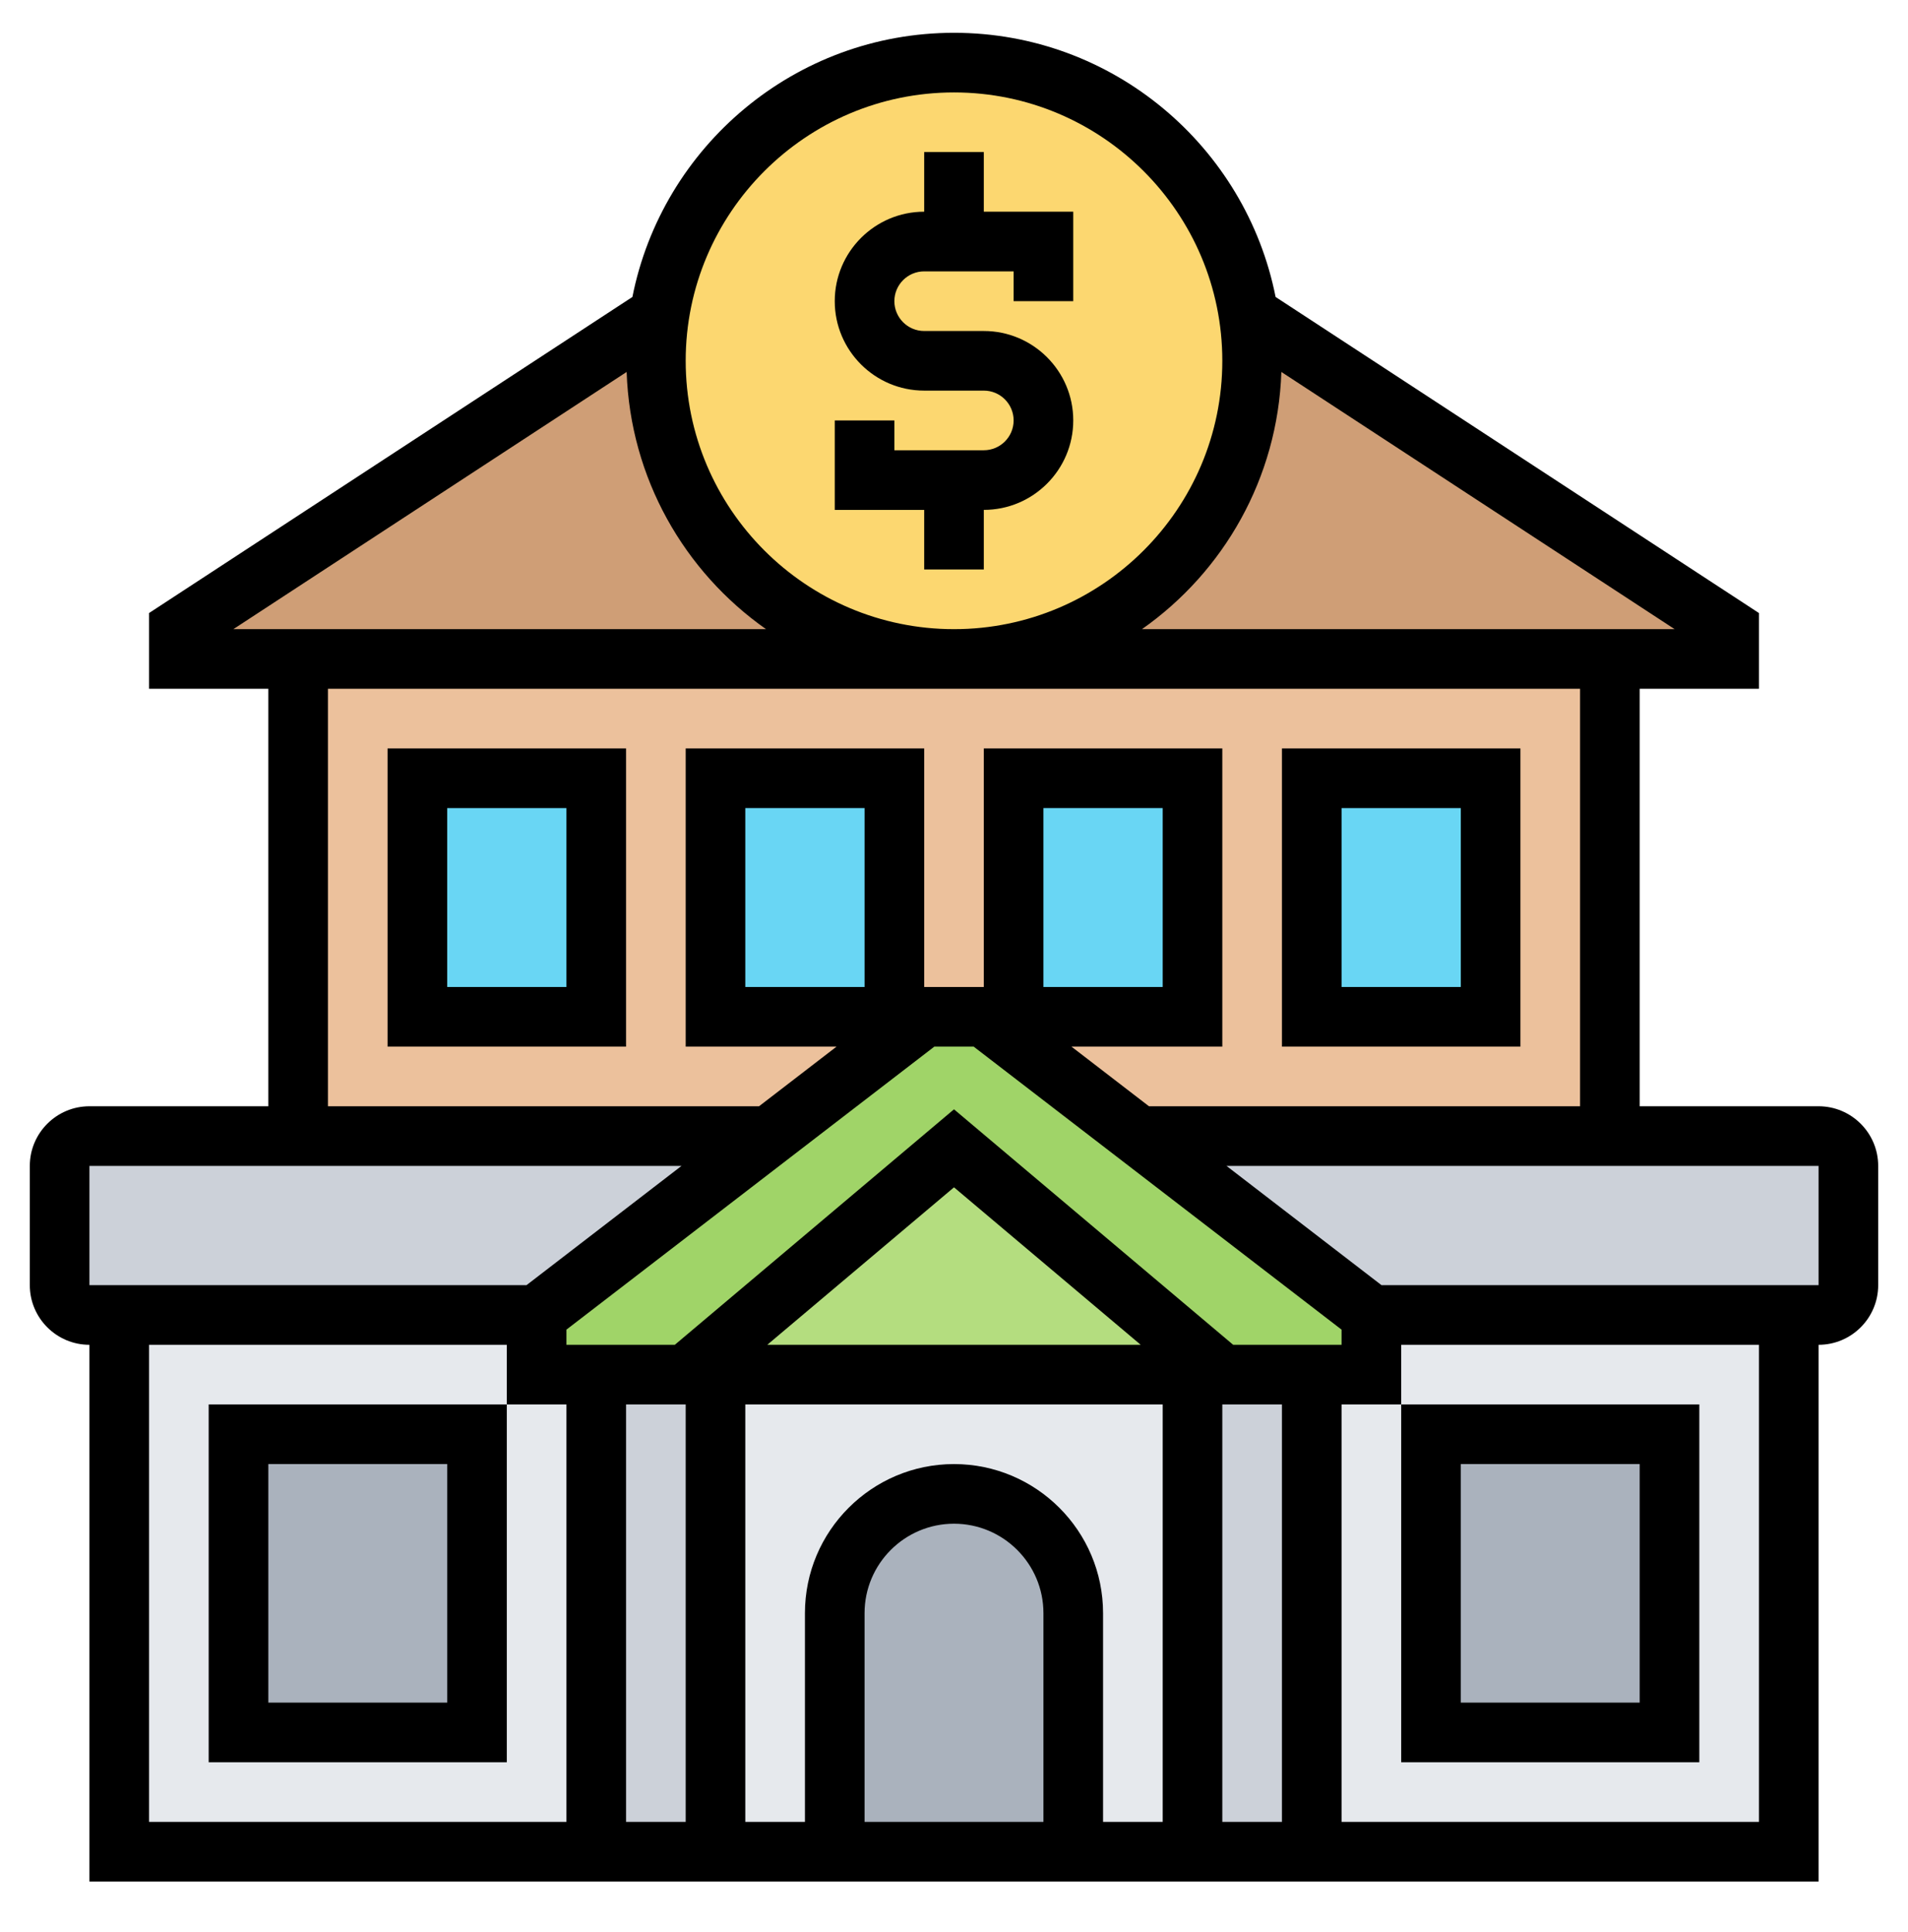 <svg width="80" height="81" viewBox="0 0 80 81" fill="none" xmlns="http://www.w3.org/2000/svg">
<path d="M38.75 42.626L32.25 47.626H12.5V27.625H40H67.5V47.626H47.75L41.25 42.626H38.75Z" fill="#ECC19C"/>
<path d="M27.5 15.126C27.5 22.026 33.1 27.625 40 27.625H12.5H7.5V26.375L27.65 13.188C27.55 13.813 27.5 14.463 27.5 15.126Z" fill="#CF9E76"/>
<path d="M72.5 26.375V27.625H67.5H40C46.9 27.625 52.5 22.026 52.5 15.126C52.5 14.463 52.45 13.813 52.35 13.188L72.5 26.375Z" fill="#CF9E76"/>
<path d="M32.25 47.626L22.5 55.126H5H3.75C3.062 55.126 2.5 54.563 2.5 53.876V48.876C2.5 48.188 3.062 47.626 3.75 47.626H12.5H32.25Z" fill="#CCD1D9"/>
<path d="M77.5 48.876V53.876C77.5 54.563 76.938 55.126 76.25 55.126H75H57.5L47.75 47.626H67.5H76.25C76.938 47.626 77.5 48.188 77.5 48.876Z" fill="#CCD1D9"/>
<path d="M22.5 57.626H25V77.626H5V55.126H22.5V57.626Z" fill="#E6E9ED"/>
<path d="M57.5 57.626V55.126H75V77.626H55V57.626H57.5Z" fill="#E6E9ED"/>
<path d="M10 60.126H20V72.626H10V60.126Z" fill="#AAB2BD"/>
<path d="M60 60.126H70V72.626H60V60.126Z" fill="#AAB2BD"/>
<path d="M57.5 55.126V57.626H55H51.25L40 48.138L28.75 57.626H25H22.5V55.126L32.25 47.626L38.75 42.626H41.25L47.75 47.626L57.5 55.126Z" fill="#A0D468"/>
<path d="M51.25 57.626H50H30H28.75L40 48.138L51.25 57.626Z" fill="#B4DD7F"/>
<path d="M30 57.626V77.626H25V57.626H28.75H30Z" fill="#CCD1D9"/>
<path d="M51.25 57.626H55V77.626H50V57.626H51.25Z" fill="#CCD1D9"/>
<path d="M30 57.626H50V77.626H30V57.626Z" fill="#E6E9ED"/>
<path d="M45 67.626V77.626H35V67.626C35 64.863 37.237 62.626 40 62.626C41.375 62.626 42.625 63.188 43.538 64.088C44.438 65.001 45 66.251 45 67.626Z" fill="#AAB2BD"/>
<path d="M17.5 32.626H25V42.626H17.5V32.626Z" fill="#69D6F4"/>
<path d="M30 32.626H37.5V42.626H30V32.626Z" fill="#69D6F4"/>
<path d="M42.5 32.626H50V42.626H42.5V32.626Z" fill="#69D6F4"/>
<path d="M55 32.626H62.5V42.626H55V32.626Z" fill="#69D6F4"/>
<path d="M52.35 13.188C52.45 13.813 52.5 14.463 52.5 15.126C52.5 22.026 46.9 27.625 40 27.625C33.1 27.625 27.5 22.026 27.5 15.126C27.5 14.463 27.55 13.813 27.65 13.188H27.663C28.587 7.2 33.763 2.625 40 2.625C46.237 2.625 51.413 7.2 52.337 13.188H52.35Z" fill="#FCD770"/>
<path d="M38.75 23.875H41.25V21.375C43.318 21.375 45 19.693 45 17.625C45 15.558 43.318 13.876 41.25 13.876H38.75C38.06 13.876 37.5 13.314 37.5 12.626C37.5 11.937 38.06 11.376 38.75 11.376H42.5V12.626H45V8.875H41.25V6.375H38.75V8.875C36.682 8.875 35 10.558 35 12.626C35 14.693 36.682 16.375 38.75 16.375H41.25C41.94 16.375 42.5 16.937 42.5 17.625C42.5 18.314 41.94 18.875 41.25 18.875H37.5V17.625H35V21.375H38.75V23.875Z" fill="black"/>
<path d="M76.25 46.376H68.75V28.875H73.75V25.699L53.484 12.449C52.235 6.144 46.666 1.375 40 1.375C33.334 1.375 27.765 6.144 26.516 12.449L6.25 25.699V28.875H11.25V46.376H3.75C2.371 46.376 1.25 47.497 1.25 48.876V53.876C1.25 55.254 2.371 56.376 3.75 56.376V78.876H76.25V56.376C77.629 56.376 78.75 55.254 78.75 53.876V48.876C78.75 47.497 77.629 46.376 76.25 46.376ZM47.881 26.375C51.304 23.971 53.575 20.049 53.726 15.593L70.216 26.375H47.881ZM40 3.875C46.204 3.875 51.25 8.923 51.25 15.126C51.25 21.328 46.204 26.375 40 26.375C33.796 26.375 28.75 21.328 28.75 15.126C28.75 8.923 33.796 3.875 40 3.875ZM26.274 15.593C26.425 20.049 28.696 23.971 32.119 26.375H9.784L26.274 15.593ZM13.75 28.875H66.25V46.376H48.175L44.925 43.876H51.25V31.375H41.25V41.376H38.75V31.375H28.75V43.876H35.075L31.825 46.376H13.75V28.875ZM43.75 76.376H36.25V67.626C36.25 65.558 37.932 63.876 40 63.876C42.068 63.876 43.75 65.558 43.75 67.626V76.376ZM40 61.376C36.554 61.376 33.75 64.179 33.75 67.626V76.376H31.25V58.876H48.75V76.376H46.25V67.626C46.25 64.179 43.446 61.376 40 61.376ZM28.75 58.876V76.376H26.25V58.876H28.75ZM32.171 56.376L40 49.774L47.829 56.376H32.171ZM51.25 58.876H53.75V76.376H51.25V58.876ZM51.706 56.376L40 46.504L28.294 56.376H23.75V55.74L39.175 43.876H40.825L56.25 55.74V56.376H51.706ZM36.25 41.376H31.25V33.876H36.25V41.376ZM43.75 41.376V33.876H48.75V41.376H43.75ZM3.75 48.876H28.575L22.075 53.876H3.75V48.876ZM6.25 56.376H21.25V58.876H23.75V76.376H6.25V56.376ZM73.75 76.376H56.25V58.876H58.75V56.376H73.75V76.376ZM76.25 53.876H57.925L51.425 48.876H76.25V53.876Z" fill="black"/>
<path d="M63.75 31.375H53.75V43.876H63.75V31.375ZM61.25 41.376H56.25V33.876H61.25V41.376Z" fill="black"/>
<path d="M16.25 43.876H26.25V31.375H16.25V43.876ZM18.75 33.876H23.75V41.376H18.75V33.876Z" fill="black"/>
<path d="M71.25 73.876V58.876H58.75V73.876H71.25ZM61.25 61.376H68.75V71.376H61.25V61.376Z" fill="black"/>
<path d="M8.75 73.876H21.25V58.876H8.75V73.876ZM11.25 61.376H18.75V71.376H11.25V61.376Z" fill="black"/>
</svg>

